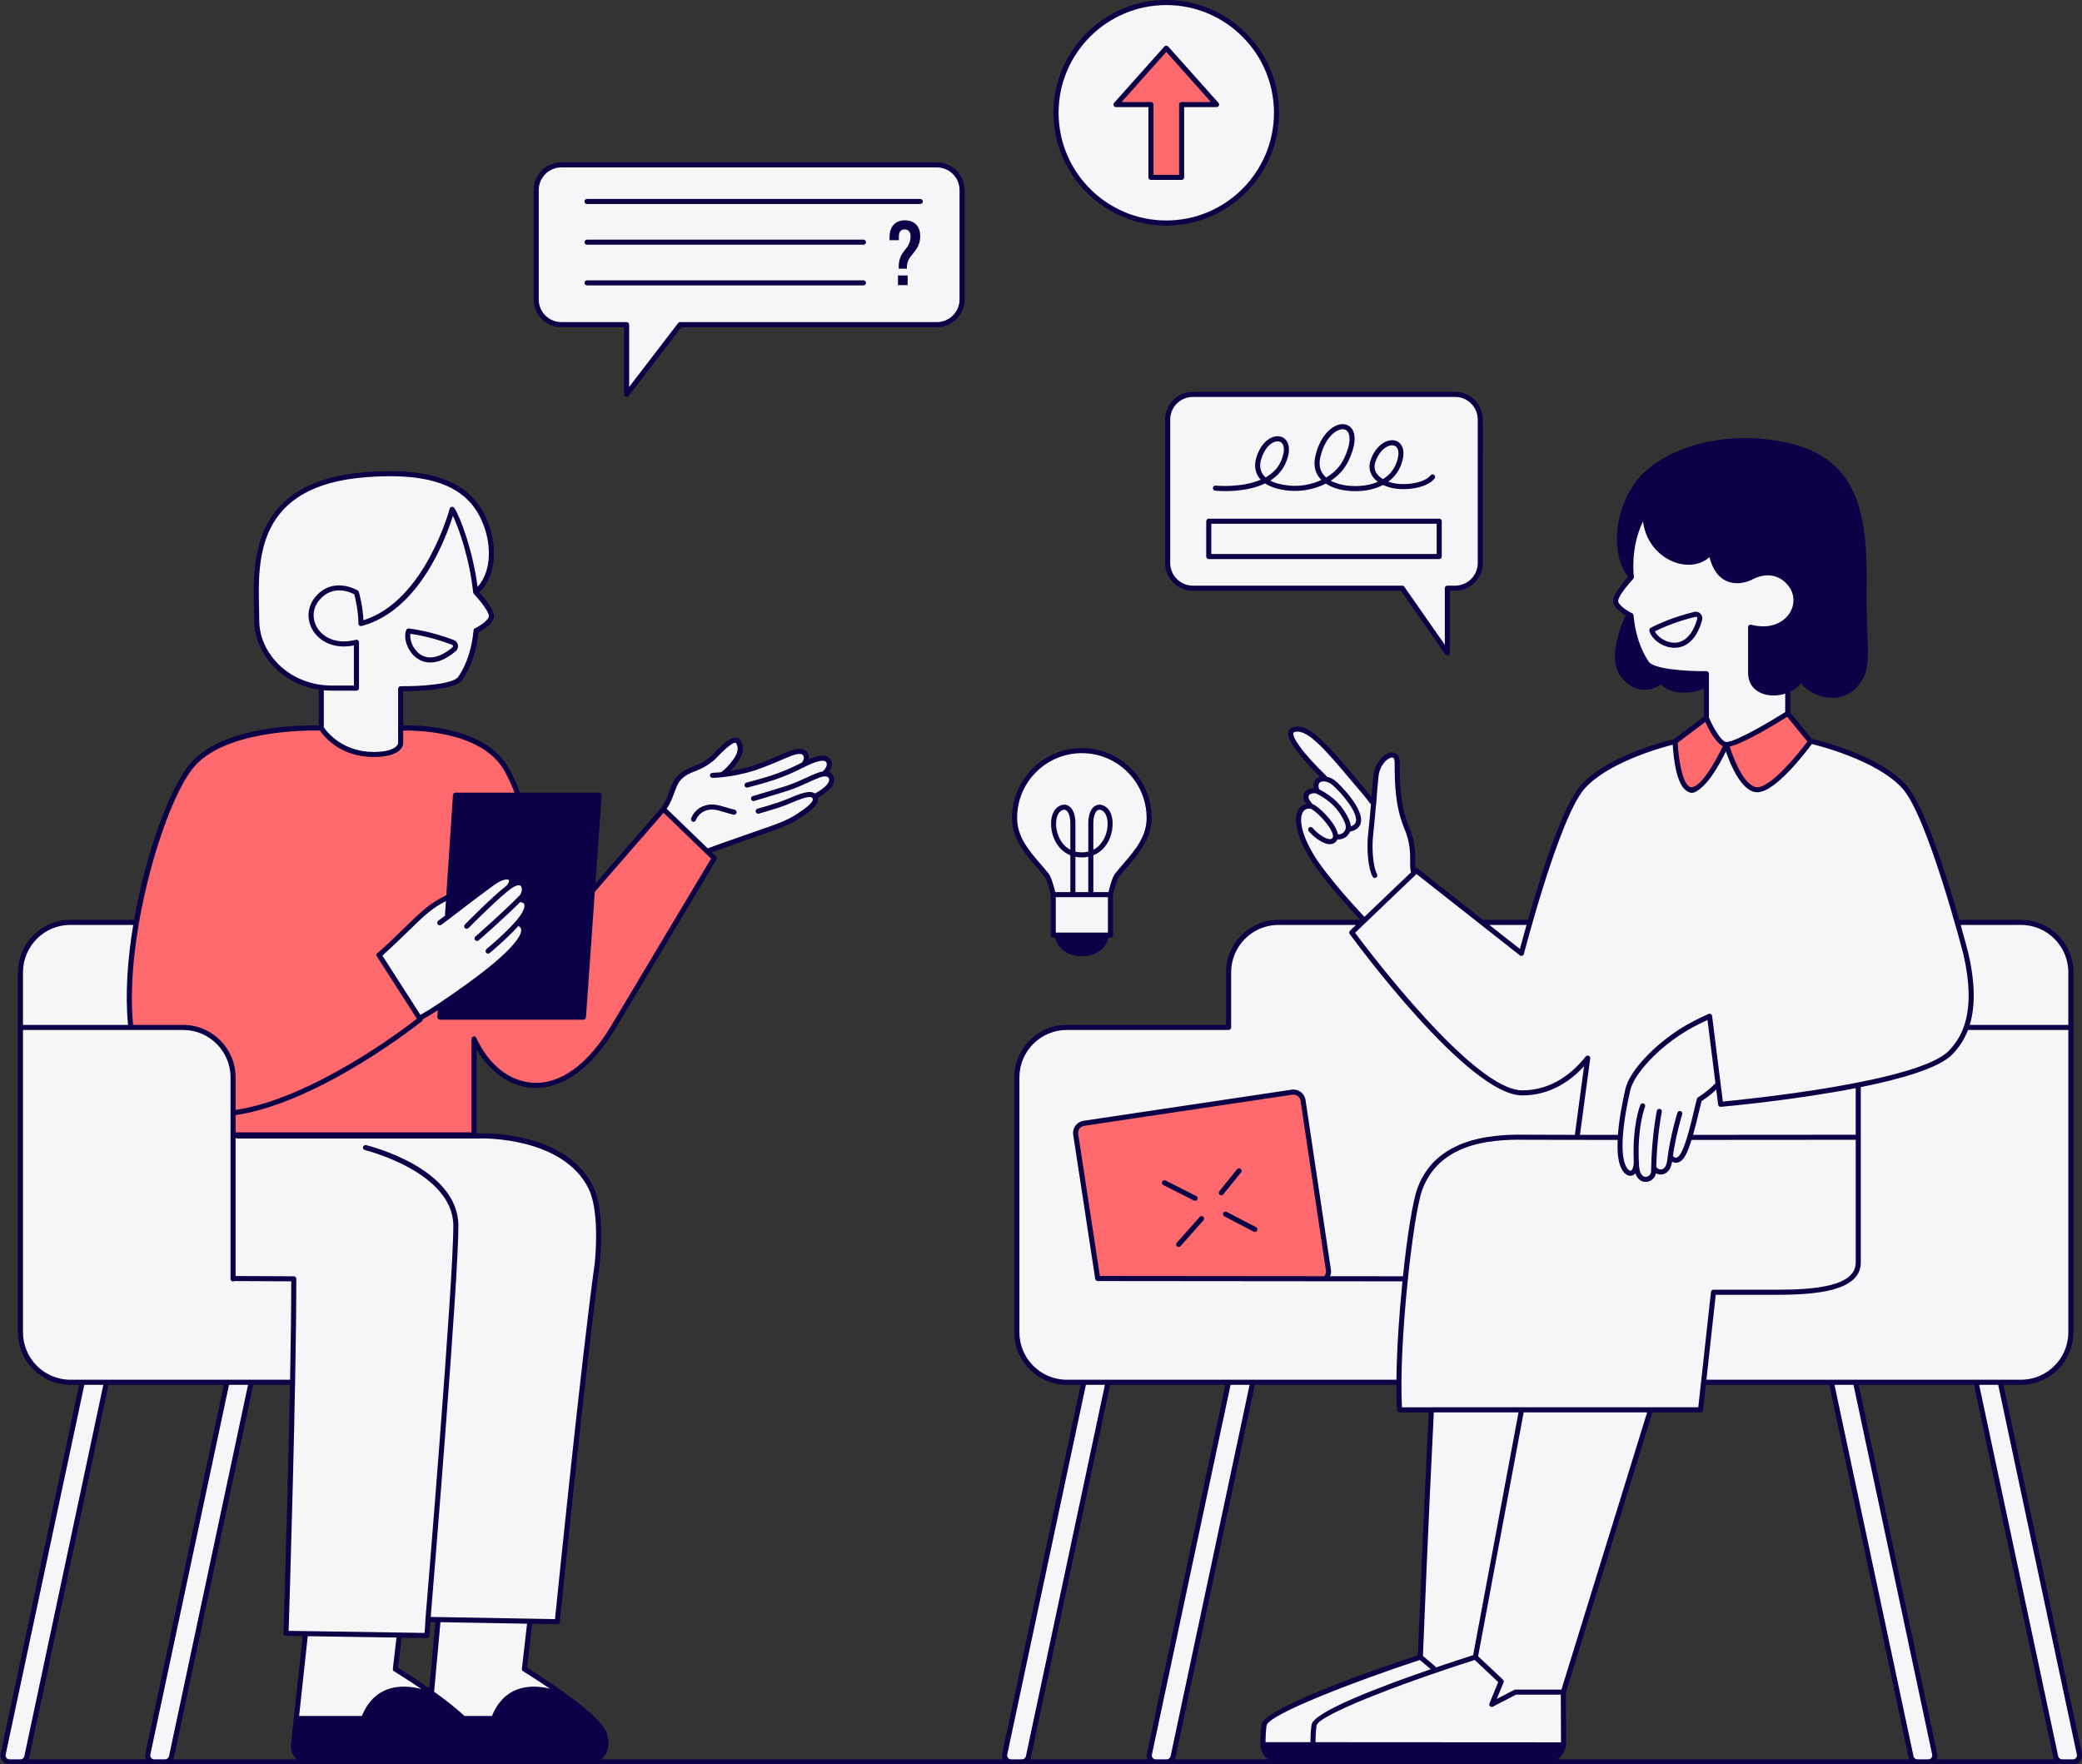 <?xml version="1.0" encoding="UTF-8"?>
<!DOCTYPE svg PUBLIC '-//W3C//DTD SVG 1.0//EN'
          'http://www.w3.org/TR/2001/REC-SVG-20010904/DTD/svg10.dtd'>
<svg height="348.7" preserveAspectRatio="xMidYMid meet" version="1.0" viewBox="-0.1 0.0 411.5 348.7" width="411.5" xmlns="http://www.w3.org/2000/svg" xmlns:xlink="http://www.w3.org/1999/xlink" zoomAndPan="magnify"
><rect x="-0.1" y="0.0" width="411.5" height="348.7" fill="#333333" stroke="none"/><g id="change1_1"
  ><path d="M162.658,153.085c0,0,1.91-2.345,0.171-2.953c-0.092-0.032-0.19-0.038-0.284-0.059 c-0.042-0.013-0.091-0.018-0.136-0.028c-0.135-0.023-0.269-0.044-0.407-0.049c-0.022,0-0.044,0.001-0.067,0.001 c-1.529-0.023-3.095,0.961-3.095,0.961s0.532-1.299-0.29-1.788c-0.641-0.949-2.226-0.448-4.426,0.54 c-3.395,1.525-5.698,2.293-5.698,2.293c-1.101,0.352-2.317,0.674-3.621,0.933l0.888-0.107 c-1.246,0.314-2.322,0.5-2.954,0.441c0.712-0.091,1.402-0.202,2.066-0.334l-2.323,0.28 c-0.043-0.013-0.1-0.018-0.135-0.035c0.898-0.363,1.903-1.564,2.58-2.819c0.416-0.623,0.761-1.366,0.772-2.172 c0.044-0.388,0.004-0.716-0.144-0.943c-0.008-0.012-0.017-0.017-0.024-0.028c-0.023-0.064-0.028-0.125-0.057-0.189 c-0.684-1.518-2.874,0.611-4.619,2.426c-1.051,0.924-2.297,1.915-3.462,2.434c-0.12,0.053-0.233,0.115-0.36,0.159 c-2.6,0.896-3.366,1.854-3.876,3.258c-0.511,1.404-2.042,4.787-2.042,4.787l-13.66,15.383l0.638-18.255 l-2.877-0.064h-0.268l-0.005-0.204l-12.646,0.003c-0.152-0.869-1.019-4.658-4.669-7.846 c-0.931-0.876-2.028-1.671-3.327-2.283c-0.048-0.025-0.096-0.05-0.144-0.075c-0.01-0.004-0.018-0.01-0.027-0.014 c-0.005-0.002-0.01-0.004-0.015-0.006c-0.564-0.284-1.144-0.533-1.73-0.764l-2.73-0.904 c-4.323-1.324-7.575-1.407-9.27-1.31c-0.807-0.05-1.294-0.059-1.294-0.059v-7.579c0,0,10.023-0.553,11.555-1.745 c2.309-2.607,3.598-7.242,3.529-9.7c0-0,0-0,0-0c0.509-0.271,1.669-0.941,2.322-1.729 c0.395-0.415,0.599-0.816,0.455-1.2c-0.233-1.49-3.109-4.54-3.109-4.54 c5.441-3.766,3.3-15.231-1.708-19.468c-3.872-3.277-10.627-4.996-20.808-3.702 c-20.085,2.553-20.689,15.004-20.689,24.091c0,0-0.558,5.914,0.945,9.27c2.316,5.172,7.543,8.596,11.817,8.596 v7.608c0,0-3.252,0.074-7.386,0.571c-3.259,0.319-7.14,0.972-10.662,2.274c-0.98,0.35-1.899,0.742-2.717,1.184 c-0.009,0.005-0.018,0.011-0.027,0.016c-0.058,0.03-0.118,0.059-0.176,0.089c-0.29,0.152-0.573,0.31-0.849,0.474 c-0.114,0.067-0.222,0.139-0.334,0.208c-0.114,0.071-0.231,0.14-0.343,0.214c-0.016,0.01-0.031,0.024-0.047,0.034 c-1.261,0.828-2.382,1.794-3.281,2.93c-0.213,0.27-0.431,0.58-0.649,0.897c-1.518,2.042-2.753,4.597-4.015,7.948 c-1.234,3.061-2.424,6.595-3.479,10.392c-0.015,0.048-0.029,0.092-0.044,0.14 c-1.056,3.331-1.924,7.194-2.563,11.233H13.199c0,0-9.191,1.532-9.191,9.362c0,7.83,0,68.851,0,72.936 c0,4.085,3.745,8.596,11.915,8.596c9.787,0,42.128,0,42.128,0l-1.617,49.489l3.575,0.17l-1.83,18.043 c0,0-0.851,3.617-0.128,5.277c0.723,1.659,2.511,2.128,2.511,2.128s53.66,0,56.34,0s2.766-2.979,2.766-4 c0-1.021-0.851-3.575-5.489-6.638c-4.638-3.064-10.638-7.83-10.638-7.83l0.851-9.362l5.617,0.298l7.447-67.447 c0,0,2.106-12.702-0.766-18.575c-2.872-5.872-11.929-10.06-23.103-10.36c-0.088-0.002-0.167-0.01-0.253-0.014 l0.089-6.698l0.164,6.711v-18.969c0,0,4.209,9.861,13.018,9.222c8.809-0.638,14.425-11.489,15.575-13.021 s18.638-31.915,18.638-31.915l-0.627-1.389l8.572-3.288c0,0,8.366-1.915,10.925-5.304 c0.956-0.898,1.105-1.51,0.755-2.03c1.814-0.711,4.152-2.523,3.369-3.976 C163.286,152.512,162.658,153.085,162.658,153.085z M85.326,334.67l-7.106-4.936c0,0,0.553-5.872,0.638-6.468 c0.085-0.596,5.149,0.106,5.149,0.106l0.681-3.298l1.787-0.17L85.326,334.67z M410.872,346.65l-15.632-73.469 h4.086c5.452,0,9.872-4.42,9.872-9.872v-71.149c0-5.452-4.42-9.872-9.872-9.872h-12.425l-4.553-14.425 c0,0-2.979-7.872-5.745-11.957c-2.766-4.085-12.17-8-18.808-9.362c0,0-7.234,9.617-10.681,9.617 c-3.447,0-5.872-9.234-5.872-9.234s-4.17,9.787-6.979,9.787c-2.808,0-3.234-10.085-3.234-10.085 s-10.979,3.489-13.957,5.447c-2.979,1.958-6.021,4-9.659,14.213s-5.298,15.766-5.298,15.766h-8.936l-13.404-9.638 c0,0-0.575,0.128-0.702-2.511c-0.128-2.638-0.298-4.553-0.766-5.574c-0.468-1.021-1.915-5.957-2.042-7.745 c-0.128-1.787,0.085-6.723-0.723-7.234c-0.808-0.511-3.234,0.936-3.489,3.787 c-0.255,2.851-0.851,4.936-0.851,4.936l-5.957-6.851c0,0-4.128-5.106-6.213-6.255 c-2.085-1.149-3.745-1.149-4.043,0.085c-0.298,1.234,4.383,6.851,6.553,8.553c-1.489,0-2.255,1.915-1.404,2.766 c-1.872-0.128-2.596,1.319-1.404,2.851c-2.043,0.596-3.277,2.34-1.66,6.043 c1.617,3.702,12.468,16.511,12.468,16.511l-0.425,0.511h-16.511c-5.452,0-9.872,4.42-9.872,9.872v10.894h-31.979 c-5.452,0-9.872,4.42-9.872,9.872v50.383c0,5.452,4.42,9.872,9.872,9.872h3.366l-15.632,73.469 c-0.17,0.799,0.438,1.552,1.254,1.552h2.162c0.605,0,1.128-0.424,1.254-1.016l15.745-74.005h23.813l-15.632,73.469 c-0.17,0.799,0.438,1.552,1.254,1.552h2.162c0.605,0,1.128-0.424,1.254-1.016l15.745-74.005h28.766l0.702,5.319 l5.681,0.064l-1.362,32.915l-0.511,16l-15.787,5.447c0,0-14.085,5.532-15.106,7.574 c-1.021,2.042-0.511,4.298-0.17,5.362s2.17,2.255,2.17,2.255l9.277-0.213l44.468,0.043 c0,0,2.936-0.17,3.149-3.447s0.085-10.298,0.085-10.298l17.277-55.575l9.787-0.085l0.915-5.362h25.025 l15.745,74.005c0.126,0.593,0.649,1.016,1.254,1.016h2.162c0.816,0,1.424-0.753,1.254-1.552l-15.632-73.469h23.813 l15.745,74.005c0.126,0.593,0.649,1.016,1.254,1.016h2.162C410.434,348.202,411.042,347.449,410.872,346.65z M0.529,346.65c-0.17,0.799,0.438,1.552,1.254,1.552h2.162c0.605,0,1.128-0.424,1.254-1.016l15.745-74.005h-4.783 L0.529,346.65z M29.125,346.65c-0.17,0.799,0.438,1.552,1.254,1.552h2.162c0.605,0,1.128-0.424,1.254-1.016 l15.745-74.005h-4.783L29.125,346.65z M352.943,136.415c2.042-0.17,2.936-2.17,2.936-2.17 s2.915,3.575,7.319,3.192c4.404-0.383,5.362-6.319,5.362-6.319s-0.638-3.702-0.128-16.085 c0.511-12.383-2.745-21.128-8.681-24.575c-5.936-3.447-18.957-5.106-28.787-0.575s-10.787,12.319-10.851,16.979 c-0.064,4.66,1.979,7.34,1.979,7.34s-2.808,3.447-2.808,4.66c0,1.213,2.681,2.298,2.681,2.298 s-2.17,3.319-2.617,7.979c-0.447,4.66,3,6.383,5.106,6.702s3.766-1.404,3.766-1.404s1.532,1.532,4.277,1.915 s4.532-1.213,4.532-1.213l-0.17,6.638c0,0,2.213,5.021,4.383,5.149c2.17,0.128,12.128-5.745,12.128-5.745 S353.199,138.713,352.943,136.415z M230.688,82.925v28.34c0,2.75,2.229,4.979,4.979,4.979h41.377l8.921,12.766 v-12.766h1.532c2.75,0,4.979-2.229,4.979-4.979V82.925c0-2.75-2.229-4.979-4.979-4.979h-51.83 C232.917,77.947,230.688,80.176,230.688,82.925z M230.433,43.819c11.915,0,21.575-9.659,21.575-21.575 c0-11.915-9.659-21.575-21.575-21.575c-11.915,0-21.575,9.659-21.575,21.575 C208.858,34.16,218.518,43.819,230.433,43.819z M185.071,32.585h-74.213c-2.75,0-4.979,2.229-4.979,4.979v21.617 c0,2.75,2.229,4.979,4.979,4.979h12.894v13.787l10.57-13.787h50.749c2.75,0,4.979-2.229,4.979-4.979v-21.617 C190.05,34.814,187.821,32.585,185.071,32.585z M208.071,176.812v7.994h0.85c0,2.04,2.15,3.694,4.802,3.694 s4.802-1.654,4.802-3.694h0.85v-7.994c0,0,0.685-3.062,1.321-3.858c2.78-3.483,6.325-6.524,6.325-11.308 c0-7.344-5.954-13.298-13.298-13.298c-7.344,0-13.298,5.954-13.298,13.298c0,4.784,3.546,7.825,6.325,11.308 C207.386,173.75,208.071,176.812,208.071,176.812z" fill="#F5F6F7"
  /></g
  ><g id="change2_1"
  ><path d="M262.457,251.032c0.097,0.647-0.142,1.266-0.587,1.682l-45.012-0.036l-4.348-28.5 c-0.156-1.045,0.564-2.019,1.609-2.175l41.14-6.153c1.045-0.156,2.019,0.564,2.175,1.609L262.457,251.032z M117.071,175.542l-1.979,25.213l-28.149,0.192l0.064-2.234l-4.319,2.213l-7.745-12.255c0,0,6.34-5.915,8.128-7.83 s5.66-3.958,5.66-3.958l1.149-19.277l12.511-0.511c-0.766-2.234-2.298-7.149-8.234-10.34 c-5.936-3.192-15.064-2.936-15.064-2.936v2.872c0,0,0.192,2.681-6,2.681c-6.191,0-9.681-5.468-9.681-5.468 s-18.681,0.471-24.34,5.787c-5.617,5.277-10.596,22.085-12.319,32.425c-1.723,10.34-1.021,21.128-1.021,21.128 s2.808-0.511,9.766,0.064s10.213,3.894,10.213,8.809c0,4.915,0,12.064,0,12.064H93.837l-0.255-18.575 c0,0,3,5.617,7.723,7.979c7.149,3,13.404-1.851,16.979-6.255c3.575-4.404,12.447-20.872,12.447-20.872 l10.149-16.979l-9.702-9.511L117.071,175.542z M227.382,35.053h6.058V20.664h6.916l-9.945-11.143l-9.945,11.143 h6.916V35.053z M353.029,140.84c0,0-8.425,5.702-11.957,6.043c-1.702,0.298-4.085-4.894-4.085-4.894l-5.915,4.638 c0,0,0.085,8.298,3.149,9.447c1.702,0.553,5.617-5.362,6.681-8.425c1.447,3.192,3.234,8.511,6.468,8.34 c3.234-0.17,8.936-7.234,10.128-9.362C356.262,144.585,353.029,140.84,353.029,140.84z" fill="#FE696E"
  /></g
  ><g id="change3_1"
  ><path d="M206.36,173.265c0.405,0.508,0.952,2.459,1.211,3.606v7.935c0,0.276,0.224,0.5,0.5,0.5h0.413 c0.317,2.075,2.531,3.693,5.239,3.693s4.921-1.619,5.238-3.693h0.413c0.276,0,0.5-0.224,0.5-0.5v-7.935 c0.259-1.148,0.806-3.098,1.211-3.606c0.511-0.64,1.048-1.265,1.584-1.889c2.385-2.776,4.852-5.647,4.852-9.731 c0-7.608-6.189-13.798-13.798-13.798s-13.799,6.189-13.799,13.798c0,4.084,2.467,6.955,4.852,9.731 C205.312,172,205.849,172.625,206.36,173.265z M208.571,184.306v-6.994h10.304v6.994H208.571z M211.45,167.941 c-1.257-0.644-1.932-1.754-2.267-2.516c-0.875-1.995-0.627-4.087,0.105-4.882c0.31-0.338,0.641-0.518,0.939-0.518 c0.087,0,0.172,0.016,0.252,0.047c0.469,0.184,0.971,0.979,0.971,2.661V167.941z M214.995,176.312h-2.546v-6.981 c0.815,0.166,1.731,0.166,2.546,0V176.312z M213.723,148.847c7.057,0,12.798,5.741,12.798,12.798 c0,3.713-2.239,6.32-4.61,9.08c-0.544,0.633-1.088,1.268-1.606,1.917c-0.566,0.709-1.11,2.777-1.326,3.67 h-2.982v-7.28c1.395-0.561,2.506-1.663,3.182-3.204c0.942-2.147,0.816-4.766-0.284-5.962 c-0.686-0.745-1.546-1.016-2.29-0.725c-1.022,0.399-1.607,1.708-1.607,3.593v5.577 c-0.768,0.188-1.778,0.188-2.546,0v-5.577c0-1.885-0.586-3.193-1.607-3.593c-0.745-0.292-1.603-0.021-2.29,0.725 c-1.101,1.196-1.226,3.814-0.284,5.961c0.676,1.541,1.787,2.644,3.182,3.205v7.28h-2.982 c-0.216-0.893-0.76-2.961-1.326-3.67c-0.519-0.649-1.062-1.284-1.606-1.917 c-2.371-2.76-4.61-5.367-4.61-9.08C200.924,154.588,206.665,148.847,213.723,148.847z M215.995,167.941v-5.207 c0-1.683,0.502-2.478,0.971-2.661c0.08-0.031,0.165-0.047,0.252-0.047c0.297,0,0.628,0.18,0.939,0.518 c0.732,0.795,0.981,2.888,0.105,4.883C217.927,166.188,217.252,167.297,215.995,167.941z M89.59,126.487 c-1.702-0.646-5.119-1.801-8.871-2.275c-0.216-0.029-0.426,0.09-0.518,0.288 c-0.626,1.368,0.096,4.064,1.964,5.488c0.599,0.456,1.535,0.946,2.793,0.946c1.318,0,2.989-0.538,4.995-2.219 c0.363-0.304,0.533-0.764,0.454-1.231C90.329,127.024,90.024,126.651,89.59,126.487z M89.312,127.949 c-2.511,2.102-4.833,2.546-6.54,1.243c-1.383-1.055-1.944-2.904-1.763-3.933c3.485,0.49,6.629,1.556,8.227,2.163 h0.001c0.136,0.052,0.174,0.165,0.185,0.229C89.43,127.705,89.438,127.842,89.312,127.949z M136.811,162.392 c0.052,0.017,0.104,0.025,0.156,0.025c0.209,0,0.404-0.134,0.475-0.343c0.004-0.012,0.422-1.221,1.692-1.772 c1.335-0.581,2.403-0.255,3.887,0.192c0.545,0.164,1.163,0.351,1.852,0.507c0.273,0.065,0.536-0.107,0.598-0.377 c0.061-0.269-0.107-0.537-0.377-0.598c-0.659-0.149-1.243-0.327-1.784-0.49c-1.559-0.47-2.904-0.876-4.573-0.152 c-1.695,0.737-2.223,2.313-2.244,2.38C136.406,162.026,136.55,162.306,136.811,162.392z M411.362,346.545 l-15.503-72.864h3.468c5.719,0,10.372-4.653,10.372-10.373v-71.148c0-5.719-4.653-10.372-10.372-10.372H387.131 c-2.413-8.427-6.817-22.481-10.411-26.555c-5.396-6.113-18.023-9.056-18.559-9.178 c-0.058-0.014-0.114-0.012-0.169-0.006l-4.251-5.217v-4.149c0.821-0.402,1.556-0.965,2.104-1.691 c1.176,1.525,3.242,2.65,5.394,2.885c2.252,0.245,4.275-0.504,5.695-2.11c2.352-2.661,2.267-4.896,2.063-10.293 c-0.095-2.508-0.212-5.629-0.151-9.861c0.218-15.173-2.335-25.168-15.712-28.111 c-13.068-2.875-24.741,1.438-29.514,7.189c-4.136,4.985-5.876,14.029-1.937,19.333 c-0.78,0.863-2.736,3.139-2.948,4.489c-0.208,1.324,1.411,2.514,2.491,3.15 c-0.372,0.746-3.936,8.165-0.938,12.078c1.225,1.598,2.672,2.462,4.302,2.569c1.394,0.101,2.751-0.436,3.638-1.096 c0.577,0.747,1.531,1.267,2.799,1.517c0.549,0.107,1.141,0.158,1.734,0.158c1.489,0,2.991-0.321,3.901-0.856v5.617 l-5.897,4.429c-1.312,0.309-13.249,3.255-18.455,9.154c-3.594,4.073-7.998,18.128-10.411,26.555h-8.873 c-0.011,0-0.02,0.006-0.031,0.006l-12.851-10.112c-0.148-0.117-0.341-0.138-0.504-0.068 c-0.037-0.352-0.038-0.786-0.033-1.293c0.018-1.578,0.044-3.963-1.209-6.927 c-1.787-4.227-1.824-8.846-1.85-11.902l-0.01-0.919c-0.027-1.678-1.106-1.853-1.437-1.868 c-1.549-0.065-3.472,1.954-3.747,4.652c-0.192,1.876-0.304,3.255-0.367,4.164 c-0.494-0.629-1.131-1.42-1.672-2.033c-0.374-0.423-0.862-1.009-1.452-1.714 c-1.279-1.533-3.031-3.634-5.11-5.87c-2.383-2.563-5.127-5.055-7.447-4.123c-0.422,0.171-0.69,0.488-0.773,0.918 c-0.353,1.806,3.092,5.691,6.274,8.832c-0.214,0.061-0.417,0.144-0.591,0.268c-0.3,0.215-0.878,0.803-0.67,1.973 c-0.654,0.017-1.33,0.268-1.718,0.786c-0.293,0.391-0.573,1.173,0.215,2.342c-0.576,0.14-1.075,0.458-1.418,0.976 c-1.259,1.897-0.43,5.508,2.274,9.907c2.787,4.536,9.563,11.695,9.851,11.997 c0.003,0.004,0.008,0.004,0.011,0.008h-16.16c-5.719,0-10.372,4.653-10.372,10.372v10.394h-31.479 c-5.72,0-10.373,4.653-10.373,10.372v50.383c0,5.72,4.653,10.373,10.373,10.373h2.747l-15.502,72.865 c-0.084,0.396-0.032,0.801,0.142,1.155h-79.4c0.687-0.606,1.193-1.44,1.339-2.347 c0.147-0.92,0.149-2.308-0.679-3.688c-2.37-3.95-13.383-10.86-15.315-12.055l0.995-8.7l4.961,0.088 c0.003,0,0.006,0,0.009,0c0.256,0,0.472-0.194,0.497-0.45c0.051-0.505,5.113-50.77,7.893-70.741 c0.049-0.417,1.167-10.279-1.301-15.315c-5.337-10.89-21.477-10.513-22.151-10.493h-0.9v-16.633 c2.658,4.572,6.699,7.383,11.109,7.625c0.208,0.012,0.416,0.018,0.623,0.018c5.627,0,11.204-4.174,15.769-11.828 c8.248-13.829,19.913-33.318,19.913-33.318c0.12-0.199,0.086-0.455-0.081-0.616l-0.843-0.813 c1.692-0.632,6.279-2.232,9.187-3.246c1.102-0.384,2.001-0.697,2.487-0.869c1.71-0.604,3.647-1.337,5.042-2.201 c2.797-1.732,4.025-2.84,4.239-3.821c0.046-0.215,0.042-0.424-0.006-0.627c0.73-0.41,2.24-1.341,2.886-2.361 c0.485-0.764,0.501-1.609,0.042-2.207c-0.183-0.238-0.441-0.392-0.728-0.504c0.433-0.567,0.826-1.399,0.43-2.288 c-0.179-0.403-0.497-0.695-0.919-0.843c-0.778-0.274-1.908-0.079-3.491,0.598c0.065-0.425,0.01-0.886-0.288-1.332 c-0.903-1.353-2.901-0.613-5.048,0.339c-3.336,1.48-5.639,2.24-5.656,2.246c-1.512,0.475-3.025,0.821-4.528,1.061 c0.203-0.207,0.414-0.437,0.628-0.703l0.188-0.229c0.806-0.976,2.306-2.79,1.393-4.843 c-0.252-0.566-0.656-0.746-0.95-0.798c-1.23-0.226-2.879,1.377-4.909,3.484l-0.112,0.117 c-0.013,0.012-1.286,1.188-3.142,1.916c-1.977,0.775-3.683,1.446-4.689,3.956 c-0.173,0.43-0.318,0.825-0.456,1.199c-0.415,1.129-0.744,2.022-1.544,3.127l-13.053,15.005l1.226-17.416 c0.01-0.139-0.039-0.274-0.133-0.376c-0.095-0.102-0.228-0.159-0.366-0.159h-15.635 c-0.864-2.256-1.71-4.059-2.517-5.335c-4.975-7.859-17.708-8.017-20.562-7.948v-6.755 c2.295-0.042,10.28-0.143,11.727-2.312c1.728-2.592,2.759-5.655,3.147-9.357c0.925-0.478,3.303-1.875,3.055-3.461 c-0.207-1.32-2.077-3.522-2.892-4.428c1.732-1.641,2.725-4.03,2.877-6.948c0.226-4.306-1.445-8.952-4.258-11.837 c-4.065-4.171-10.756-5.746-21.065-4.968c-22.648,1.72-22.294,17.417-22.082,26.796 c0.019,0.87,0.038,1.693,0.038,2.455c0,2.481,0.72,4.843,2.139,7.022c2.36,3.627,6.218,6.028,10.623,6.71v7.086 c-3.163-0.075-19.423-0.052-25.714,7.901c-3.909,4.945-8.495,17.487-10.783,30.544 c-0.057-0.022-0.117-0.037-0.182-0.037H13.816c-5.719,0-10.372,4.653-10.372,10.372v71.148 c0,5.72,4.653,10.373,10.372,10.373h1.727L0.039,346.546c-0.112,0.529,0.019,1.074,0.358,1.495 c0.341,0.42,0.845,0.66,1.385,0.66h2.162h26.434h2.162h167.199h2.162h26.435h2.161h148.363h2.162h26.434h2.162 c0.54,0,1.044-0.24,1.385-0.66C411.343,347.621,411.474,347.076,411.362,346.545z M399.326,272.681h-4.086h-4.783 h-23.812h-4.783h-24.698l1.845-16.788h12.062c7.731,0,16.606-0.725,16.606-6.372v-34.67 c8.102-1.634,15.493-3.786,18.094-6.471c1.089-1.124,2.263-2.638,3.1-4.826h19.828v59.755 C408.699,268.476,404.494,272.681,399.326,272.681z M382.766,346.545l-15.503-72.864h22.79l15.662,73.608 c0.032,0.149,0.1,0.28,0.166,0.412h-23.256C382.798,347.347,382.85,346.942,382.766,346.545z M275.89,273.681 c-0.004,1.836,0.036,3.518,0.129,4.979c0.017,0.263,0.235,0.468,0.499,0.468l2.527,0.005 c1.172,0.005,2.195,0.007,3.244,0c-1.018,19.976-2.021,44.79-2.149,48 c-5.779,1.902-30.388,10.202-30.894,13.745c-0.171,1.202-0.244,2.525-0.22,3.926c0,0.001-0.001,0.002-0.001,0.003 c0,0.001,0.001,0.002,0.001,0.003c0,0.011-0.001,0.022-0.001,0.033c0.021,1.173,0.612,2.206,1.496,2.858 h-18.447c0.066-0.132,0.134-0.263,0.166-0.411l15.661-73.609H275.89z M281.006,235.146 c3.749-10.156,15.557-9.971,21.226-9.886c1.104,0.017,6.8,0.026,17.394,0.027 c-0.036,0.861-0.044,1.706,0.01,2.502c0.214,3.175,1.408,4.585,2.507,4.585c0.011,0,0.021,0,0.03,0 c0.321-0.008,0.665-0.157,0.957-0.473c0.427,1.222,1.257,1.69,2.029,1.69c0.016,0,0.032,0,0.048-0.001 c0.984-0.024,1.808-0.764,1.991-1.713c0.267,0.144,0.571,0.237,0.89,0.248c0.019,0.001,0.038,0.001,0.059,0.001 c0.512,0,1.878-0.242,2.236-2.548c0.287,0.166,0.554,0.233,0.775,0.233c0.079,0,0.153-0.007,0.22-0.018 c0.718-0.116,1.341-0.756,1.905-1.955c0.336-0.715,0.653-1.602,0.951-2.554 c14.871-0.006,29.643-0.021,32.445-0.024v24.26c0,4.762-8.341,5.372-15.606,5.372h-12.51 c-0.255,0-0.469,0.192-0.497,0.445l-2.505,22.789h-52.743c-0.001,0-0.002,0.001-0.003,0.001 c-0.001-0-0.002-0.001-0.003-0.001c-1.238,0.014-2.399,0.011-3.761,0.005l-2.06-0.004 C276.31,265.703,279.173,240.114,281.006,235.146z M337.383,201.579l1.569,12.497 c-1.628,1.705-3.404,2.767-3.423,2.778c-0.111,0.065-0.193,0.172-0.228,0.296c-0.173,0.618-0.376,1.471-0.606,2.441 c-0.589,2.472-1.394,5.856-2.318,7.82c-0.555,1.178-0.996,1.367-1.16,1.394 c-0.183,0.028-0.398-0.081-0.634-0.328c-0.012-0.013-0.029-0.018-0.042-0.029 c0.584-4.146,1.827-8.185,1.841-8.227c0.082-0.264-0.065-0.544-0.329-0.626c-0.27-0.086-0.545,0.066-0.626,0.329 c-0.015,0.047-1.472,4.773-1.996,9.309c-0.142,1.228-0.621,1.91-1.31,1.894 c-0.458-0.016-0.841-0.346-0.854-0.609c-0.001-0.015-0.008-0.027-0.01-0.042 c0.159-6.202,1.084-10.689,1.094-10.736c0.057-0.271-0.116-0.535-0.387-0.592 c-0.267-0.053-0.534,0.116-0.592,0.387c-0.011,0.05-1.06,5.127-1.136,11.963 c-0.007,0.639-0.552,1.082-1.057,1.094c-0.008,0.001-0.015,0.001-0.022,0.001c-0.724,0-1.224-0.856-1.308-2.241 c-0.458-7.561,1.169-11.562,1.185-11.602c0.106-0.255-0.014-0.548-0.268-0.654 c-0.257-0.106-0.548,0.014-0.654,0.267c-0.069,0.164-1.625,3.983-1.295,11.315 c-0.003,0.021-0.012,0.039-0.012,0.06c-0.021,1.055-0.354,1.632-0.657,1.639c-0.002,0-0.004,0-0.006,0 c-0.444,0-1.335-1.062-1.51-3.651c-0.291-4.32,1.009-10.114,1.498-12.296c0.659-2.943,5.31-8.379,11.671-12.03 C335.01,202.705,336.546,201.97,337.383,201.579z M366.677,224.261c-2.779,0.003-17.374,0.017-32.146,0.024 c0.434-1.518,0.818-3.12,1.137-4.461c0.204-0.86,0.387-1.627,0.545-2.215c0.443-0.278,1.646-1.081,2.897-2.275 l0.373,2.972c0.031,0.252,0.246,0.438,0.495,0.438c0.016,0,0.03-0.001,0.045-0.002 c0.942-0.084,14.414-1.302,26.653-3.691V224.261z M283.291,279.127h16.742l-8.97,47.986 c-1.46,0.465-4.137,1.33-7.355,2.426c-0.028-0.086-0.071-0.168-0.146-0.23l-2.427-2.034 C281.242,324.623,282.258,299.382,283.291,279.127z M294.409,337.211c0.095,0.086,0.216,0.131,0.338,0.131 c0.079,0,0.158-0.019,0.231-0.057l4.561-2.372h8.848l0.039,9.428l-48.517-0.029 c0-1.175,0.059-2.291,0.203-3.295c0.282-1.975,16.065-8.116,31.261-12.953l4.649,4.375l-1.735,4.211 C294.204,336.846,294.254,337.07,294.409,337.211z M280.518,328.061l2.177,1.825 c-9.659,3.319-23.207,8.412-23.576,10.991c-0.15,1.051-0.212,2.214-0.212,3.436l-8.873-0.005 c-0-1.166,0.059-2.279,0.202-3.289C250.547,338.841,268.039,332.166,280.518,328.061z M308.514,333.914h-9.099 c-0.08,0-0.159,0.019-0.231,0.057l-3.454,1.797l1.345-3.264c0.079-0.191,0.032-0.412-0.119-0.555l-4.915-4.626 l9.008-48.195h24.402L308.514,333.914z M309.424,344.439l-0.041-9.952l17.114-55.36h9.509 c0.255,0,0.469-0.192,0.497-0.445l0.55-5.001h24.403l15.662,73.608c0.032,0.149,0.1,0.28,0.166,0.412h-69.57 C308.745,346.982,309.424,345.79,309.424,344.439z M399.326,182.788c5.168,0,9.372,4.204,9.372,9.372v10.394h-19.486 c0.973-3.203,1.226-7.702-0.298-14.264c-0.077-0.3-0.633-2.439-1.499-5.502H399.326z M353.134,141.669l3.983,4.889 c-2.069,2.781-7.256,9.017-9.876,9.017c-2.44,0-4.638-5.359-5.481-8.025 C344.644,146.917,351.329,142.804,353.134,141.669z M319.726,118.668c0.172-1.095,2.208-3.457,2.978-4.274 c0.062-0.067,0.104-0.147,0.123-0.232c0.011-0.045,0.015-0.093,0.012-0.142c-0.001-0.015-0.003-0.03-0.005-0.046 c-0.022-0.16-0.76-5.635,1.794-10.935c0.593,4.551,3.686,7.2,6.396,8.125c2.553,0.869,5.089,0.447,6.744-1.06 c0.594,2.327,1.667,3.888,3.198,4.646c2.427,1.204,5.054-0.1,5.2-0.175c0.169-0.103,4.192-2.497,7.146,1.13 c1.294,1.588,1.408,3.738,0.291,5.478c-1.131,1.763-3.715,3.291-7.573,2.288c-0.152-0.039-0.31-0.006-0.432,0.089 c-0.123,0.095-0.194,0.241-0.194,0.396v9.06c0,2.132,1.289,3.721,3.449,4.25c1.179,0.29,2.585,0.232,3.888-0.182 v3.651c-2.817,1.776-9.759,5.903-11.628,5.903c-0.975,0-2.614-2.853-3.448-4.839v-8.658 c0-0.134-0.054-0.262-0.149-0.356c-0.095-0.093-0.239-0.125-0.357-0.144c-3.911,0.051-10.414-0.401-11.389-1.863 c-1.677-2.516-2.662-5.517-3.011-9.175c-0.017-0.174-0.124-0.327-0.281-0.402 C321.297,120.631,319.606,119.433,319.726,118.668z M336.958,142.679c0.6,1.339,1.972,4.067,3.457,4.781 c-1.565,3.342-4.419,8.115-6.195,8.115c-1.624,0-2.558-5.053-2.727-8.79L336.958,142.679z M301.617,182.788 c-0.606,2.145-1.062,3.84-1.305,4.762l-6.051-4.762H301.617z M300.293,188.807 c0.134,0.104,0.309,0.135,0.47,0.081c0.16-0.054,0.282-0.185,0.324-0.349 c0.069-0.27,7.006-27.013,11.976-32.645c4.544-5.151,14.889-8.063,17.449-8.721 c0.138,2.501,0.783,9.401,3.708,9.401c2.554,0,5.556-5.525,6.801-8.067c0.879,2.585,3.107,8.067,6.221,8.067 c3.545,0,9.568-7.915,10.759-9.53c0.948,0.226,12.966,3.18,17.969,8.851c4.97,5.631,11.906,32.375,11.973,32.633 c2.716,11.693-0.349,16.533-2.891,19.156c-5.967,6.159-40.164,9.593-44.637,10.017l-2.125-16.923 c-0.003-0.025-0.017-0.046-0.024-0.07c-0.007-0.024-0.006-0.049-0.016-0.072c-0.004-0.009-0.011-0.014-0.016-0.022 c-0.016-0.031-0.037-0.056-0.059-0.083c-0.02-0.025-0.038-0.051-0.063-0.071 c-0.023-0.02-0.05-0.033-0.076-0.048c-0.029-0.017-0.057-0.035-0.089-0.045c-0.027-0.009-0.055-0.011-0.084-0.015 c-0.036-0.005-0.072-0.011-0.109-0.007c-0.008,0.001-0.015-0.003-0.023-0.002 c-0.025,0.003-0.045,0.016-0.068,0.023c-0.025,0.007-0.05,0.006-0.073,0.017 c-0.102,0.046-2.512,1.128-4.285,2.146c-5.989,3.438-11.326,9.007-12.149,12.679 c-0.566,2.524-1.245,5.892-1.477,9.079c-2.858-0-5.353-0.001-7.505-0.003l2.028-15.107 c0.03-0.223-0.093-0.439-0.3-0.526c-0.209-0.089-0.448-0.026-0.587,0.149c-2.417,3.052-6.555,6.689-12.543,6.689 c-9.592,0-30.465-27.682-33.038-31.145l12.135-11.608L300.293,188.807z M260.8,154.613 c0.471-0.339,1.528-0.244,2.416,0.495c1.498,1.252,5.199,5.405,4.652,7.342c-0.046,0.162-0.18,0.596-0.991,0.856 c-0.02-0.398-0.116-0.816-0.307-1.243c-1.192-2.672-3.011-4.54-5.897-6.057c-0.013-0.007-0.03-0.011-0.044-0.018 C260.485,155.565,260.364,154.925,260.8,154.613z M258.63,157.157c0.304-0.405,1.147-0.492,1.578-0.267 c2.674,1.405,4.354,3.126,5.448,5.58c0.531,1.19,0.045,1.828-0.292,2.103c-0.338,0.275-0.751,0.367-1.027,0.321 c-0.045-0.273-0.139-0.571-0.28-0.892c-0.875-1.974-3.481-4.61-4.744-5.104 C258.611,158.146,258.362,157.515,258.63,157.157z M259.752,169.259c-2.89-4.703-3.079-7.646-2.293-8.831 c0.403-0.608,1.011-0.664,1.462-0.604c0.787,0.239,3.383,2.692,4.222,4.583c0.122,0.275,0.196,0.521,0.219,0.721 c-0.013,0.069-0.012,0.141,0.004,0.209c-0.006,0.061-0.021,0.115-0.043,0.159c-0.105,0.21-0.251,0.315-0.471,0.34 c-0.894,0.091-2.553-1.062-3.519-2.217c-0.18-0.213-0.494-0.239-0.705-0.062 c-0.211,0.178-0.239,0.493-0.062,0.705c0.863,1.031,2.712,2.58,4.179,2.58c0.075,0,0.149-0.005,0.222-0.013 c0.559-0.065,0.99-0.369,1.249-0.882c0.01-0.019,0.019-0.039,0.028-0.059c0.562,0.07,1.23-0.115,1.753-0.541 c0.336-0.274,0.575-0.61,0.722-0.985c1.145-0.237,1.869-0.778,2.113-1.642c0.787-2.789-4.052-7.61-4.975-8.381 c-0.514-0.43-1.109-0.705-1.692-0.83c-0.025-0.057-0.06-0.111-0.107-0.156c-5.084-4.934-6.701-7.643-6.54-8.463 c0.016-0.081,0.047-0.135,0.167-0.183c1.984-0.809,5.149,2.597,6.34,3.877c2.061,2.216,3.803,4.305,5.075,5.829 c0.597,0.715,1.092,1.308,1.47,1.735c0.829,0.938,1.91,2.337,2.293,2.837c-0.107,1.253-0.362,4.168-0.577,6.094 c-0.29,2.616,0.003,6.525,0.903,8.174c0.091,0.167,0.262,0.261,0.439,0.261c0.081,0,0.163-0.019,0.239-0.061 c0.242-0.132,0.332-0.435,0.199-0.678c-0.797-1.462-1.055-5.17-0.786-7.584c0.217-1.952,0.475-4.903,0.581-6.146 c0.018-0.048,0.05-0.09,0.052-0.144c0-0.018,0.069-1.815,0.44-5.443c0.237-2.325,1.876-3.755,2.683-3.755 c0.01,0,0.019,0,0.028,0.001c0.308,0.013,0.469,0.31,0.478,0.884l0.01,0.911 c0.025,3.136,0.065,7.875,1.928,12.283c1.173,2.772,1.148,4.942,1.132,6.527c-0.01,0.869-0.007,1.537,0.179,2.075 l-9.234,8.834c-0.022-0.044-0.044-0.089-0.079-0.126C269.406,181.018,262.485,173.707,259.752,169.259z M201.379,263.308v-50.383c0-5.168,4.205-9.372,9.373-9.372h31.982c0.001,0,0.001,0,0.002,0 c0.275-0.001,0.498-0.225,0.498-0.5c0-0.021-0.001-0.042-0.004-0.062v-10.831c0-5.168,4.204-9.372,9.372-9.372h15.312 l-1.19,1.139c-0.181,0.173-0.206,0.454-0.058,0.656c0.951,1.303,23.422,31.907,34.105,31.907 c5.54,0,9.574-2.892,12.213-5.762l-1.819,13.556c-5.221-0.004-8.161-0.012-8.919-0.024 c-5.446-0.079-18.186-0.28-22.179,10.54c-0.967,2.621-2.054,9.553-2.878,17.433l-14.402-0.013 c0.161-0.396,0.228-0.828,0.163-1.262l-5.021-33.573c-0.198-1.315-1.43-2.231-2.744-2.029l-41.141,6.153 c-1.315,0.196-2.227,1.428-2.029,2.745l4.349,28.499c0.003,0.02,0.015,0.036,0.02,0.055 c0.01,0.035,0.02,0.068,0.037,0.1c0.014,0.025,0.029,0.047,0.047,0.07c0.022,0.029,0.045,0.055,0.074,0.079 c0.021,0.018,0.044,0.031,0.068,0.045c0.03,0.018,0.061,0.033,0.095,0.045c0.03,0.01,0.061,0.015,0.093,0.019 c0.021,0.003,0.039,0.012,0.06,0.012l60.23,0.055c-0.66,6.564-1.129,13.67-1.19,19.448h-28.402h-4.783h-23.812 h-4.783h-3.365C205.584,272.681,201.379,268.476,201.379,263.308z M217.288,252.179l-4.284-28.074 c-0.115-0.77,0.419-1.492,1.19-1.607l41.141-6.153c0.775-0.107,1.491,0.42,1.607,1.19l5.021,33.573 c0.06,0.403-0.066,0.804-0.326,1.112L217.288,252.179z M226.735,347.702h-23.256 c0.066-0.132,0.134-0.263,0.166-0.411l15.661-73.609h22.79l-15.502,72.865 C226.509,346.942,226.561,347.347,226.735,347.702z M57.215,273.681c-0.431,22.58-1.271,48.747-1.282,49.1 c-0.004,0.135,0.046,0.265,0.138,0.361c0.093,0.098,0.221,0.153,0.354,0.155l3.294,0.05l-2.342,21.706 c0,1.048,0.455,1.986,1.17,2.647H34.117c0.066-0.132,0.134-0.263,0.166-0.411l15.662-73.609H57.215z M84.255,323.723c0.003,0,0.005,0,0.008,0c0.256,0,0.471-0.193,0.497-0.447c0.002-0.015,0.138-1.328,0.206-2.72 l0.984,0.018l-1.191,13.101c-2.803-1.956-5.343-3.545-6.18-4.062l0.691-5.966L84.255,323.723z M77.786,330.298 c0.055,0.034,2.475,1.514,5.394,3.508c-1.919-0.504-4.413-0.788-6.746,0.082c-2.247,0.84-3.934,2.604-5.017,5.247 H59.019l1.704-15.772l17.541,0.268l-0.716,6.183C77.527,330.008,77.619,330.197,77.786,330.298z M103.291,330.298 c0.055,0.033,2.413,1.477,5.281,3.432c-1.873-0.452-4.226-0.665-6.434,0.158c-2.247,0.84-3.933,2.604-5.016,5.247 h-5.415c-1.647-1.561-3.853-3.257-6.005-4.793l1.25-13.751l17.12,0.303l-1.02,8.921 C103.032,330.008,103.124,330.197,103.291,330.298z M95.001,225c0.163-0.018,16.188-0.37,21.237,9.933 c2.339,4.772,1.217,14.661,1.207,14.749c-2.638,18.957-7.331,65.193-7.849,70.311l-24.567-0.435 c0.525-6.344,5.518-66.922,5.467-77.356c-0.054-11.338-17.501-15.709-18.243-15.89 c-0.27-0.06-0.539,0.101-0.604,0.368c-0.065,0.269,0.099,0.539,0.367,0.604 c0.174,0.043,17.43,4.365,17.48,14.922c0.053,10.916-5.451,77.134-5.507,77.801 c-0,0.004,0.002,0.007,0.001,0.011c-0,0.005-0.003,0.009-0.003,0.014 c-0.036,1.031-0.124,2.1-0.178,2.687l-26.861-0.411c0.165-5.186,1.517-48.498,1.517-69.571 c0-0.275-0.223-0.499-0.498-0.5l-11.502-0.053v-27.325c0.09,0.089,0.214,0.144,0.351,0.144H95.001z M133.113,156.824 c0.135-0.366,0.277-0.752,0.445-1.172c0.847-2.11,2.223-2.65,4.135-3.401c2.023-0.795,3.394-2.06,3.47-2.132 l0.131-0.136c1.123-1.165,3.231-3.327,4.016-3.193c0.037,0.007,0.122,0.021,0.21,0.22 c0.662,1.487-0.534,2.935-1.249,3.799l-0.196,0.239c-0.718,0.893-1.415,1.401-1.661,1.567 c-0.572,0.055-1.142,0.102-1.709,0.122c-0.276,0.01-0.492,0.242-0.482,0.518c0.01,0.271,0.231,0.482,0.5,0.482 c0.006,0,0.012,0,0.018,0c0.618-0.022,1.241-0.071,1.865-0.133c0.017-0.001,0.034-0.001,0.051-0.004 c2.116-0.216,4.261-0.658,6.404-1.332c0.022-0.007,2.369-0.781,5.755-2.283c1.716-0.761,3.362-1.372,3.811-0.697 c0.377,0.563-0.045,1.183-0.238,1.419c-0.063,0.032-0.119,0.058-0.183,0.091c-3.969,2.063-7.126,2.903-10.789,3.877 c-0.267,0.071-0.422,0.345-0.352,0.611c0.06,0.224,0.264,0.371,0.485,0.371c0.043,0,0.086-0.006,0.13-0.018 c3.713-0.987,6.92-1.841,10.986-3.955c0.033-0.017,0.059-0.028,0.091-0.045c0.087-0.018,0.169-0.053,0.238-0.117 c2.506-1.255,3.529-1.246,3.911-1.112c0.164,0.058,0.268,0.151,0.336,0.306c0.325,0.729-0.53,1.552-0.785,1.776 c-0.176,0.027-0.35,0.049-0.536,0.107c-0.767,0.241-1.63,0.636-2.631,1.093c-1.18,0.539-2.517,1.15-3.976,1.628 c-1.629,0.534-6.579,2.002-6.629,2.017c-0.265,0.078-0.415,0.356-0.337,0.622c0.065,0.217,0.264,0.357,0.479,0.357 c0.047,0,0.095-0.007,0.143-0.021c0.05-0.015,5.013-1.487,6.654-2.024c1.514-0.496,2.878-1.119,4.081-1.669 c0.97-0.443,1.808-0.826,2.515-1.049c0.664-0.208,1.204-0.15,1.44,0.158c0.196,0.256,0.16,0.662-0.094,1.062 c-0.501,0.792-1.839,1.641-2.589,2.058c-1.007-0.764-2.937,0.026-5.142,0.941l-0.828,0.342 c-1.719,0.698-5.353,1.707-5.39,1.718c-0.266,0.073-0.422,0.349-0.348,0.615c0.073,0.266,0.348,0.424,0.615,0.348 c0.151-0.041,3.726-1.034,5.499-1.755l0.835-0.344c1.621-0.672,3.844-1.597,4.256-0.975 c0.085,0.127,0.107,0.231,0.079,0.362c-0.14,0.643-1.414,1.714-3.788,3.185c-1.315,0.814-3.188,1.522-4.848,2.107 c-0.486,0.172-1.385,0.485-2.484,0.868c-3.396,1.184-8.424,2.937-9.653,3.424l-8.11-7.829 C132.376,158.779,132.731,157.861,133.113,156.824z M117.49,176.232l13.567-15.596l9.38,9.054 c-1.587,2.651-12.102,20.223-19.711,32.98c-4.533,7.601-9.994,11.635-15.477,11.324 c-4.598-0.253-8.787-3.572-11.209-8.881c-0.114-0.252-0.413-0.361-0.662-0.248c-0.204,0.093-0.308,0.305-0.282,0.516 c-0.002,0.019-0.011,0.035-0.011,0.055v18.354H46.465v-3.403c16.72-2.486,36.612-18.39,36.812-18.55 c0.118-0.095,0.174-0.233,0.179-0.375c0.961-0.544,1.955-1.152,2.979-1.816l-0.096,1.342 c-0.01,0.139,0.038,0.275,0.133,0.377s0.228,0.159,0.366,0.159h28.378c0.263,0,0.48-0.203,0.499-0.465 l1.747-24.804C117.47,176.246,117.482,176.242,117.49,176.232z M86.411,182.667c0.099,0.134,0.25,0.205,0.404,0.205 c0.102,0,0.206-0.031,0.295-0.096c0.978-0.714,2.054-1.539,3.333-2.522c1.797-1.379,4.034-3.095,6.967-5.241 c1.882-1.375,2.897-1.318,3.072-1.08c0.108,0.146,0.019,0.614-0.542,1.156c-2.827,2.209-7.944,7.406-8.162,7.627 c-0.193,0.197-0.191,0.514,0.006,0.707c0.196,0.193,0.513,0.191,0.707-0.006c0.051-0.051,4.749-4.823,7.604-7.171 c0.018-0.01,0.038-0.013,0.055-0.026c0.181-0.134,0.342-0.269,0.484-0.405c1.037-0.796,1.88-1.066,2.202-0.708 c0.353,0.398,0.222,1.395-0.247,1.872c-3.412,3.477-8.683,8.066-8.735,8.112c-0.208,0.181-0.231,0.497-0.049,0.705 c0.099,0.113,0.237,0.172,0.377,0.172c0.116,0,0.233-0.04,0.328-0.123c0.05-0.043,4.764-4.148,8.185-7.555 c0.002,0,0.004,0.001,0.006,0.001c0.006,0,0.589,0.021,0.783,0.358c0.111,0.194,0.202,0.686-0.446,1.806 c-1.493,2.579-6.933,7.072-6.987,7.117c-0.214,0.175-0.244,0.49-0.068,0.703 c0.099,0.12,0.242,0.183,0.386,0.183c0.112,0,0.225-0.037,0.317-0.114c0.178-0.146,3.457-2.858,5.664-5.344 c0.462,0.242,0.546,0.53,0.563,0.729c0.15,1.805-3.921,5.856-10.892,10.837c-1.782,1.274-3.532,2.512-5.215,3.633 c-0.053,0.024-0.102,0.055-0.144,0.095c-1.268,0.842-2.496,1.612-3.667,2.277l-7.52-11.716 c0.572-0.5,2.054-1.836,4.965-4.681c3.47-3.39,4.825-4.649,7.593-6.101l-0.186,2.796 c-0.002,0.034,0.009,0.065,0.013,0.098c-0.47,0.355-0.917,0.69-1.341,1 C86.298,182.131,86.249,182.444,86.411,182.667z M96.531,121.645c0.12,0.764-1.572,1.962-2.753,2.532 c-0.158,0.076-0.265,0.229-0.281,0.402c-0.349,3.658-1.334,6.659-3.011,9.175 c-0.975,1.463-7.504,1.916-11.389,1.862c-0.137,0.002-0.264,0.051-0.357,0.144 c-0.096,0.095-0.149,0.223-0.149,0.356v7.622c-0.019,0.058-0.03,0.119-0.026,0.183 c0.002,0.036,0.017,0.068,0.026,0.103v2.834c-0.001,0.018-0.17,1.75-4.862,1.75c-6.267,0-9.337-4.133-9.829-4.861 v-7.33c0.527,0.049,1.06,0.074,1.6,0.074h4.853c0.276,0,0.5-0.224,0.5-0.5v-9.06 c0-0.154-0.071-0.301-0.194-0.396c-0.122-0.095-0.281-0.128-0.432-0.089c-3.858,1.003-6.442-0.525-7.573-2.289 c-1.117-1.74-1.002-3.89,0.291-5.478c2.663-3.266,6.183-1.652,6.979-1.224c0.186,0.722,0.82,3.352,0.82,5.779 c0,0.155,0.072,0.302,0.195,0.397c0.088,0.067,0.195,0.103,0.305,0.103c0.043,0,0.086-0.006,0.128-0.017 c11.437-3.027,16.723-17.528,18.043-21.781c1.132,2.353,3.264,8.286,4.006,15.144 c0.002,0.02,0.013,0.037,0.018,0.056c0.008,0.034,0.017,0.065,0.031,0.097c0.014,0.031,0.032,0.057,0.052,0.084 c0.012,0.017,0.018,0.037,0.032,0.052C94.622,118.505,96.378,120.671,96.531,121.645z M53.114,129.039 c-1.312-2.015-1.977-4.194-1.977-6.478c0-0.769-0.019-1.6-0.038-2.478c-0.217-9.608-0.545-24.129,21.158-25.775 c9.982-0.765,16.431,0.726,20.273,4.667c2.587,2.654,4.185,7.109,3.977,11.087 c-0.092,1.758-0.571,4.115-2.218,5.912c-0.983-7.573-3.679-14.408-4.633-15.62 c-0.117-0.149-0.315-0.218-0.494-0.181c-0.186,0.038-0.334,0.179-0.382,0.362 c-0.049,0.185-4.916,18.275-17.052,22.039c-0.11-2.758-0.861-5.464-0.895-5.586 c-0.007-0.025-0.023-0.043-0.034-0.066c-0.015-0.034-0.027-0.068-0.05-0.098 c-0.028-0.037-0.064-0.065-0.1-0.093c-0.013-0.01-0.022-0.025-0.037-0.034 c-0-0-0.008-0.005-0.01-0.006c-0.005-0.003-0.009-0.006-0.014-0.008 c-0.263-0.155-4.988-2.846-8.422,1.365c-1.571,1.929-1.712,4.538-0.357,6.648c1.256,1.958,4.002,3.679,8.041,2.862 v7.932h-4.353C60.373,135.492,55.744,133.08,53.114,129.039z M37.97,151.902c6.101-7.717,22.89-7.571,25.153-7.515 c0.709,1.043,3.963,5.222,10.605,5.222c5.698,0,5.862-2.454,5.862-2.734v-2.494 c2.633-0.044,15.07,0.136,19.717,7.478c0.729,1.151,1.498,2.779,2.288,4.8H89.925 c-0.264,0-0.481,0.204-0.499,0.467l-1.314,19.785c-3.262,1.641-4.68,2.946-8.37,6.551 c-3.233,3.161-4.711,4.46-5.086,4.784c-0.045,0.013-0.092,0.025-0.134,0.052c-0.232,0.149-0.3,0.459-0.15,0.691 l7.925,12.347c-2.72,2.122-20.626,15.707-35.832,18.038v-6.448c0-5.719-4.653-10.372-10.373-10.372h-9.882 C24.488,185.276,32.147,159.265,37.97,151.902z M13.816,182.788H26.22c0.005,0,0.009-0.003,0.014-0.003 c-1.136,6.835-1.617,13.758-1.028,19.768H4.444v-10.394C4.444,186.992,8.648,182.788,13.816,182.788z M4.444,263.308 v-59.755h21.289c0.007,0,0.013,0.004,0.021,0.004c0.019,0,0.037-0.001,0.056-0.003 c0.001-0,0.002-0.001,0.003-0.001h10.28c5.168,0,9.373,4.204,9.373,9.372v39.83c0,0.276,0.224,0.5,0.5,0.5 c0.093,0,0.175-0.032,0.249-0.076l11.251,0.053c-0.005,5.415-0.096,12.225-0.231,19.449h-7.695h-4.783H20.944h-4.783 h-2.345C8.648,272.681,4.444,268.476,4.444,263.308z M28.777,347.702H5.521c0.066-0.132,0.134-0.263,0.166-0.411 l15.662-73.609h22.79L28.635,346.546C28.551,346.942,28.604,347.347,28.777,347.702z M1.782,347.702 c-0.236,0-0.458-0.105-0.607-0.29s-0.207-0.425-0.157-0.657l15.548-73.073h3.761L4.708,347.082 c-0.076,0.358-0.398,0.619-0.764,0.619H1.782z M30.378,347.702c-0.236,0-0.458-0.105-0.607-0.29 s-0.207-0.425-0.157-0.657l15.548-73.073h3.761L33.304,347.082c-0.076,0.358-0.398,0.619-0.764,0.619H30.378z M199.739,347.702c-0.236,0-0.457-0.105-0.606-0.289c-0.149-0.185-0.207-0.425-0.157-0.658l15.547-73.073h3.761 l-15.617,73.401c-0.076,0.358-0.398,0.619-0.765,0.619H199.739z M228.336,347.702c-0.237,0-0.458-0.105-0.607-0.289 c-0.149-0.185-0.207-0.425-0.157-0.658l15.547-73.073h3.761l-15.617,73.401c-0.076,0.358-0.398,0.619-0.765,0.619 H228.336z M378.861,347.702c-0.366,0-0.688-0.261-0.764-0.62l-15.618-73.4h3.761l15.548,73.072 c0.05,0.233-0.008,0.474-0.157,0.658s-0.371,0.29-0.607,0.29H378.861z M410.226,347.412 c-0.149,0.185-0.371,0.29-0.607,0.29h-2.162c-0.366,0-0.688-0.261-0.764-0.62l-15.618-73.4h3.761l15.548,73.072 C410.433,346.987,410.375,347.227,410.226,347.412z M230.188,82.925v28.341c0,3.021,2.458,5.479,5.479,5.479h41.116 l8.771,12.552c0.096,0.137,0.25,0.214,0.41,0.214c0.05,0,0.101-0.008,0.15-0.023 c0.208-0.065,0.35-0.258,0.35-0.477v-12.266h1.031c3.021,0,5.479-2.458,5.479-5.479V82.925 c0-3.021-2.458-5.479-5.479-5.479h-51.829C232.646,77.447,230.188,79.905,230.188,82.925z M291.975,82.925v28.341 c0,2.47-2.009,4.479-4.479,4.479h-1.531c-0.276,0-0.5,0.224-0.5,0.5v11.178l-8.011-11.464 c-0.094-0.134-0.247-0.214-0.41-0.214h-41.377c-2.47,0-4.479-2.009-4.479-4.479V82.925 c0-2.47,2.01-4.479,4.479-4.479h51.829C289.966,78.447,291.975,80.456,291.975,82.925z M238.807,110.49h45.549 c0.276,0,0.5-0.224,0.5-0.5v-6.979c0-0.276-0.224-0.5-0.5-0.5h-45.549c-0.276,0-0.5,0.224-0.5,0.5v6.979 C238.307,110.266,238.53,110.49,238.807,110.49z M239.307,103.51h44.549v5.979h-44.549V103.51z M240.072,96.972 c0.315,0.031,5.735,0.56,9.88-1.435c1.142,0.767,2.746,1.256,4.742,1.435c2.269,0.206,4.939-0.215,7.244-1.398 c1.442,0.961,3.503,1.495,5.854,1.495c0.239,0,0.481-0.006,0.726-0.018c1.791-0.081,3.398-0.504,4.732-1.213 c0.453,0.217,0.955,0.398,1.498,0.537c2.843,0.731,7.257,0.091,8.691-1.822c0.165-0.221,0.12-0.534-0.101-0.7 c-0.219-0.165-0.533-0.12-0.7,0.101c-1.062,1.418-4.921,2.151-7.643,1.453c-0.246-0.064-0.482-0.137-0.709-0.219 c1.128-0.827,1.981-1.902,2.483-3.18c0.968-2.468,0.386-3.719-0.047-4.245c-0.507-0.614-1.301-0.88-2.177-0.716 c-1.247,0.227-2.888,1.376-3.755,3.921c-0.341,1.002-0.273,1.992,0.199,2.864c0.283,0.522,0.701,0.991,1.234,1.39 c-1.09,0.48-2.358,0.768-3.753,0.831c-2.173,0.1-4.144-0.291-5.543-1.052c1.422-0.921,2.638-2.175,3.436-3.803 c1.417-2.894,1.659-5.278,0.665-6.542c-0.547-0.695-1.414-0.969-2.378-0.758c-1.607,0.356-3.82,2.197-4.764,6.213 c-0.409,1.741-0.115,3.228,0.873,4.419c0.095,0.114,0.196,0.225,0.304,0.332c-1.999,0.932-4.277,1.297-6.281,1.113 c-1.573-0.142-2.862-0.479-3.823-0.994c1.259-0.79,2.328-1.871,2.992-3.347c1.206-2.68,0.608-4.053,0.144-4.633 c-0.517-0.646-1.326-0.911-2.219-0.731c-1.281,0.262-2.93,1.541-3.71,4.347c-0.383,1.375-0.205,2.651,0.514,3.692 c0.121,0.175,0.257,0.342,0.407,0.501c-3.879,1.654-8.842,1.173-8.913,1.165c-0.289-0.03-0.52,0.172-0.549,0.445 C239.599,96.698,239.798,96.944,240.072,96.972z M271.871,93.357c-0.341-0.629-0.385-1.323-0.132-2.065 c0.728-2.137,2.063-3.092,2.986-3.26c0.109-0.019,0.216-0.03,0.317-0.03c0.377,0,0.693,0.137,0.908,0.398 c0.5,0.607,0.459,1.789-0.112,3.244c-0.494,1.26-1.397,2.297-2.604,3.049 C272.618,94.323,272.147,93.867,271.871,93.357z M260.862,90.341c0.784-3.336,2.578-5.148,4.008-5.465 c0.126-0.027,0.267-0.048,0.412-0.048c0.333,0,0.692,0.103,0.963,0.447c0.275,0.351,1.035,1.782-0.777,5.484 c-0.76,1.552-2,2.752-3.462,3.611c-0.176-0.151-0.334-0.31-0.474-0.478 C260.754,92.956,260.529,91.761,260.862,90.341z M249.131,90.887c0.661-2.373,2.001-3.44,2.947-3.635 c0.117-0.023,0.23-0.035,0.337-0.035c0.372,0,0.685,0.141,0.901,0.411c0.538,0.673,0.435,2.019-0.275,3.598 c-0.633,1.405-1.718,2.408-3,3.122c-0.208-0.188-0.388-0.39-0.537-0.606 C248.96,92.955,248.83,91.967,249.131,90.887z M110.859,64.66h12.394v13.287c0,0.214,0.137,0.404,0.34,0.474 c0.053,0.018,0.106,0.026,0.16,0.026c0.152,0,0.301-0.07,0.397-0.195l10.421-13.592h50.501 c3.022,0,5.479-2.458,5.479-5.479V37.564c0-3.021-2.458-5.479-5.479-5.479h-74.212c-3.022,0-5.479,2.458-5.479,5.479 v21.617C105.379,62.202,107.837,64.66,110.859,64.66z M106.379,37.564c0-2.47,2.01-4.479,4.479-4.479h74.212 c2.47,0,4.479,2.009,4.479,4.479v21.617c0,2.47-2.01,4.479-4.479,4.479h-50.748c-0.155,0-0.302,0.072-0.397,0.195 l-9.674,12.618V64.16c0-0.276-0.224-0.5-0.5-0.5h-12.894c-2.47,0-4.479-2.009-4.479-4.479V37.564z M115.922,40.319 h65.872c0.276,0,0.5-0.224,0.5-0.5s-0.224-0.5-0.5-0.5h-65.872c-0.276,0-0.5,0.224-0.5,0.5 S115.646,40.319,115.922,40.319z M115.922,48.362h54.639c0.276,0,0.5-0.224,0.5-0.5s-0.224-0.5-0.5-0.5h-54.639 c-0.276,0-0.5,0.224-0.5,0.5S115.646,48.362,115.922,48.362z M115.922,56.404h54.639c0.276,0,0.5-0.224,0.5-0.5 s-0.224-0.5-0.5-0.5h-54.639c-0.276,0-0.5,0.224-0.5,0.5S115.646,56.404,115.922,56.404z M178.73,43.542 c-1.894,0-3.012,1.262-3.012,3.318v0.613h1.839v-0.758c0-0.884,0.414-1.37,1.154-1.37 c0.739,0,1.154,0.487,1.154,1.37c0,1.244-0.505,1.93-1.064,2.633c-0.613,0.776-1.28,1.641-1.28,3.462v0.288 h1.623v-0.288c0-1.226,0.595-1.965,1.208-2.704c0.703-0.848,1.425-1.767,1.425-3.444 C181.777,44.715,180.623,43.542,178.73,43.542z M177.377,56.345h1.912v-1.911h-1.912V56.345z M230.411,44.575 c12.289,0,22.287-9.998,22.287-22.288C252.698,9.998,242.701,0,230.411,0s-22.287,9.998-22.287,22.287 C208.124,34.577,218.122,44.575,230.411,44.575z M230.411,1c11.737,0,21.287,9.549,21.287,21.287 s-9.55,21.288-21.287,21.288s-21.287-9.55-21.287-21.288S218.674,1,230.411,1z M220.467,21.165h6.415v13.889 c0,0.276,0.224,0.5,0.5,0.5h6.059c0.276,0,0.5-0.224,0.5-0.5V21.165h6.416c0.197,0,0.376-0.116,0.456-0.295 c0.081-0.18,0.048-0.391-0.083-0.538L230.785,9.188c-0.19-0.213-0.557-0.213-0.746,0l-9.944,11.144 c-0.131,0.147-0.164,0.357-0.083,0.538C220.091,21.049,220.27,21.165,220.467,21.165z M230.411,10.272l8.829,9.893 h-5.8c-0.276,0-0.5,0.224-0.5,0.5v13.889h-5.059V20.665c0-0.276-0.224-0.5-0.5-0.5h-5.799L230.411,10.272z M245.183,231.708c0.174-0.215,0.141-0.529-0.074-0.703c-0.216-0.175-0.53-0.141-0.703,0.074l-3.511,4.341 c-0.174,0.215-0.141,0.529,0.074,0.703c0.093,0.075,0.204,0.111,0.315,0.111c0.145,0,0.29-0.064,0.389-0.185 L245.183,231.708z M236.114,237.319c0.183,0,0.358-0.101,0.446-0.274c0.125-0.247,0.025-0.547-0.221-0.672 l-6.064-3.063c-0.247-0.124-0.547-0.026-0.672,0.221c-0.124,0.247-0.025,0.547,0.221,0.672l6.064,3.063 C235.96,237.301,236.037,237.319,236.114,237.319z M237.016,240.508l-4.531,5.106 c-0.184,0.207-0.164,0.522,0.042,0.706c0.096,0.084,0.214,0.126,0.332,0.126c0.138,0,0.275-0.057,0.374-0.168 l4.531-5.106c0.184-0.207,0.164-0.522-0.042-0.706C237.514,240.285,237.198,240.3,237.016,240.508z M248.153,242.525l-5.809-3.022c-0.241-0.124-0.546-0.033-0.674,0.213c-0.128,0.245-0.032,0.547,0.213,0.674 l5.809,3.022c0.073,0.038,0.152,0.057,0.231,0.057c0.18,0,0.354-0.098,0.443-0.27 C248.493,242.954,248.398,242.652,248.153,242.525z M330.613,128.017c0.077,0.004,0.157,0.007,0.24,0.007 c1.575,0,4.156-0.781,5.463-5.46c0.128-0.455,0.008-0.93-0.321-1.27c-0.322-0.334-0.783-0.469-1.237-0.362 c-0.001,0-0.001,0-0.001,0c-1.772,0.431-5.244,1.412-8.602,3.141c-0.194,0.1-0.302,0.315-0.264,0.53 C326.147,126.085,328.266,127.899,330.613,128.017z M334.991,121.904c0.147-0.038,0.239,0.037,0.283,0.084 c0.038,0.039,0.122,0.148,0.078,0.307c-0.881,3.154-2.577,4.824-4.689,4.725 c-1.738-0.088-3.247-1.296-3.679-2.247C330.133,123.207,333.329,122.308,334.991,121.904z" fill="#0A0147"
  /></g
></svg
>
